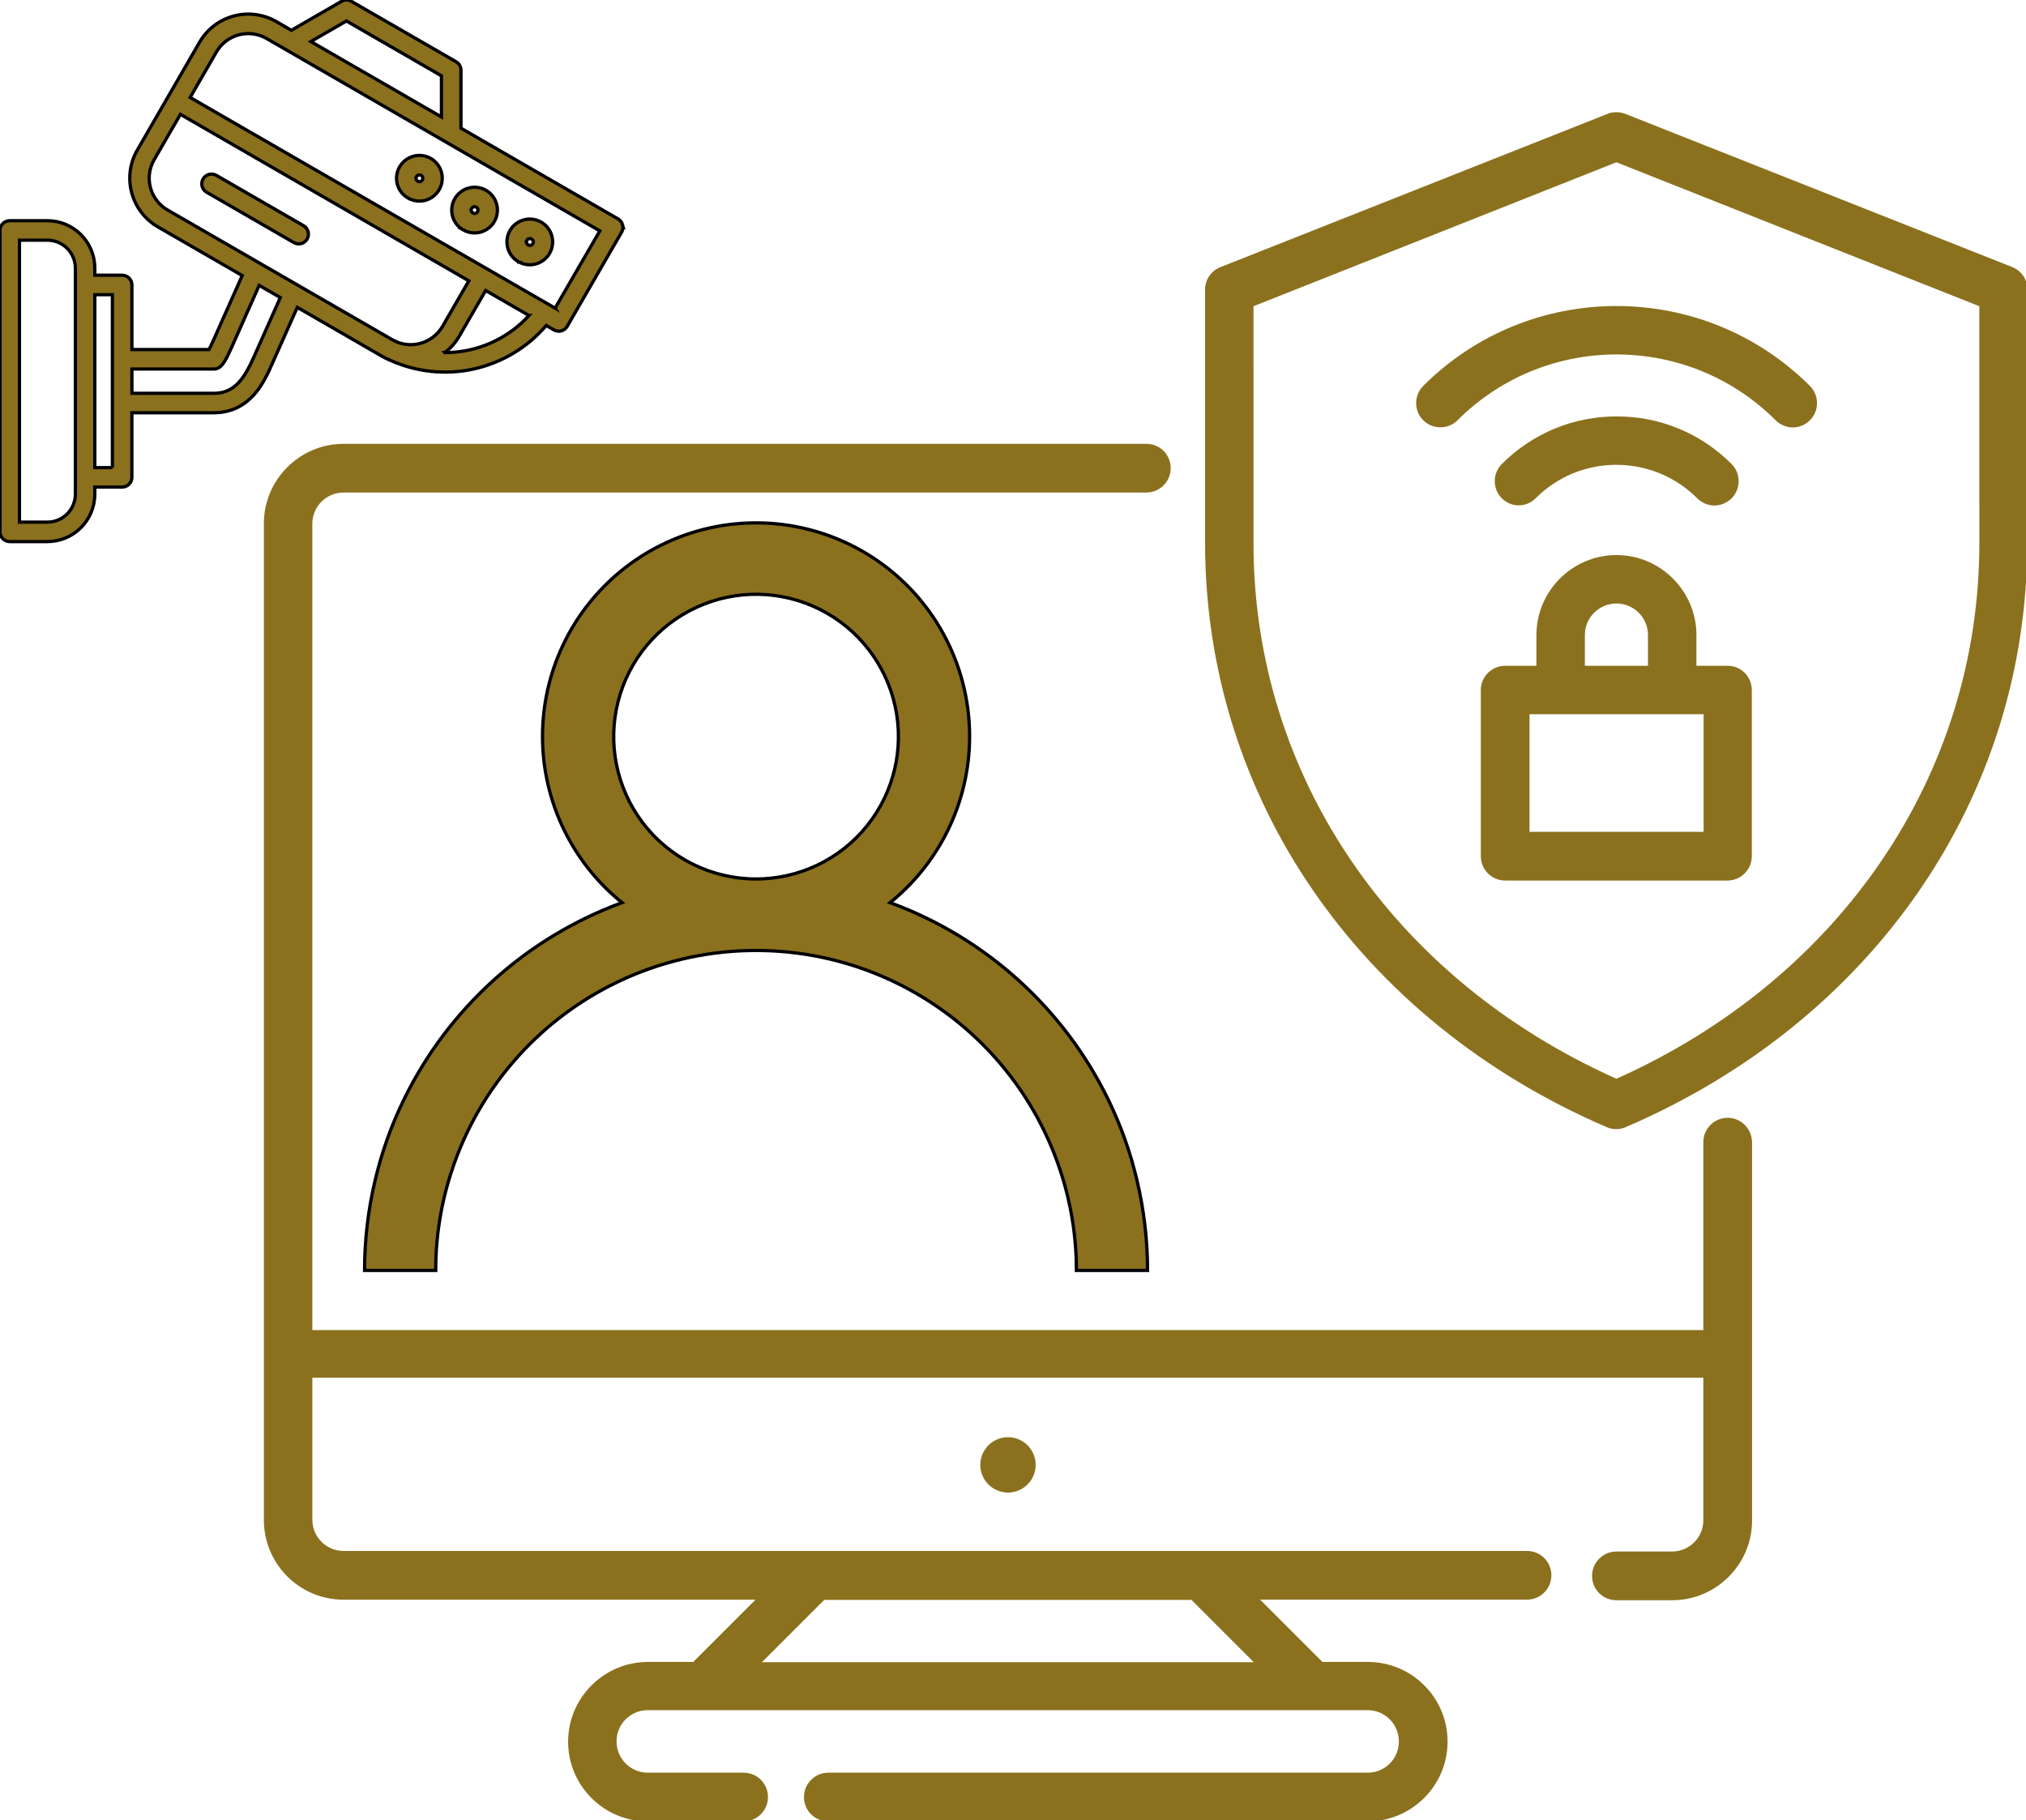 <svg width="621" height="558" xmlns="http://www.w3.org/2000/svg" version="1.1" fill="#8b711e">
 <g>
  <path stroke="null" d="m339.744,337.188c-13.64,-28.066 -37.629,-49.749 -66.927,-60.49c14.148,-11.403 22.918,-28.171 24.214,-46.297c1.296,-18.123 -5.001,-35.971 -17.382,-49.27c-12.383,-13.299 -29.735,-20.853 -47.906,-20.853s-35.524,7.554 -47.906,20.853c-12.381,13.299 -18.678,31.147 -17.382,49.27c1.296,18.126 10.066,34.894 24.214,46.297c-29.299,10.741 -53.288,32.424 -66.927,60.49c-3.804,7.819 -6.731,16.031 -8.727,24.493c-2.17,9.094 -3.268,18.413 -3.273,27.763l21.817,0c-0.019,-10.208 1.583,-20.352 4.746,-30.056c8.56,-26.523 27.988,-48.158 53.443,-59.513c25.454,-11.352 54.533,-11.352 79.989,0c25.454,11.355 44.882,32.989 53.443,59.513c3.163,9.704 4.765,19.848 4.746,30.056l21.817,0c-0.005,-9.351 -1.104,-18.67 -3.273,-27.763c-1.996,-8.462 -4.923,-16.674 -8.727,-24.493l0.001,0zm-142.91,-85.2c-7.921,-10.561 -10.634,-24.145 -7.38,-36.94c3.257,-12.795 12.131,-23.43 24.139,-28.924c12.006,-5.491 25.854,-5.253 37.666,0.654c11.81,5.904 20.309,16.84 23.122,29.74c2.81,12.902 -0.372,26.382 -8.657,36.665c-8.282,10.283 -20.778,16.262 -33.981,16.262c-13.736,0 -26.668,-6.466 -34.91,-17.456l0,-0z" id="svg_25"/>
  <path stroke="null" fill-rule="evenodd" d="m94.144,73.269c-0.824,1.426 -2.646,1.914 -4.073,1.093l-26.696,-15.415c-0.696,-0.389 -1.207,-1.042 -1.417,-1.811c-0.212,-0.769 -0.106,-1.591 0.292,-2.282c0.399,-0.691 1.058,-1.193 1.83,-1.394c0.772,-0.202 1.592,-0.087 2.278,0.322l26.699,15.412c1.423,0.826 1.91,2.649 1.089,4.075l-0,0zm33.519,-19.138l-0.001,0c0.14,-0.239 0.369,-0.413 0.637,-0.484c0.088,-0.022 0.18,-0.034 0.271,-0.036c0.182,0 0.361,0.048 0.517,0.14c0.363,0.211 0.564,0.618 0.508,1.034c-0.055,0.416 -0.355,0.758 -0.76,0.866c-0.405,0.109 -0.835,-0.037 -1.091,-0.37c-0.255,-0.332 -0.285,-0.786 -0.076,-1.149l-0.006,0zm-2.601,6.577c1.607,0.928 3.518,1.178 5.311,0.698c1.793,-0.482 3.322,-1.654 4.25,-3.262c0.928,-1.609 1.179,-3.519 0.699,-5.312c-0.48,-1.793 -1.653,-3.322 -3.26,-4.251c-1.607,-0.928 -3.518,-1.179 -5.311,-0.701c-1.793,0.48 -3.324,1.653 -4.252,3.259c-0.941,1.606 -1.2,3.522 -0.718,5.321c0.482,1.797 1.664,3.328 3.282,4.249l0,-0zm19.517,3.182l-0.001,0c0.186,-0.322 0.528,-0.52 0.9,-0.52c0.182,0.001 0.361,0.05 0.517,0.14c0.362,0.209 0.562,0.617 0.506,1.032c-0.055,0.414 -0.354,0.756 -0.758,0.863c-0.403,0.109 -0.833,-0.037 -1.089,-0.369c-0.255,-0.332 -0.285,-0.784 -0.077,-1.146l0.001,0zm-2.602,6.577l-0.001,0c1.609,0.926 3.519,1.177 5.312,0.695c1.792,-0.482 3.319,-1.656 4.247,-3.264c0.928,-1.607 1.178,-3.519 0.698,-5.311c-0.482,-1.793 -1.654,-3.322 -3.263,-4.25c-1.607,-0.928 -3.518,-1.179 -5.311,-0.699c-1.793,0.48 -3.322,1.653 -4.25,3.26c-0.937,1.607 -1.195,3.523 -0.711,5.319c0.482,1.797 1.662,3.328 3.278,4.25l0.001,-0zm19.517,3.182l-0.001,0c0.139,-0.239 0.369,-0.413 0.636,-0.484c0.088,-0.023 0.179,-0.036 0.27,-0.036c0.182,-0.001 0.359,0.048 0.516,0.14c0.25,0.131 0.436,0.359 0.515,0.63c0.078,0.271 0.043,0.563 -0.099,0.808c-0.14,0.245 -0.376,0.421 -0.651,0.489c-0.274,0.067 -0.564,0.019 -0.802,-0.132c-0.238,-0.138 -0.413,-0.363 -0.483,-0.629c-0.072,-0.266 -0.034,-0.548 0.103,-0.786l-0.003,0zm-2.602,6.577l-0.003,-0.001c1.609,0.93 3.52,1.182 5.315,0.702c1.795,-0.482 3.325,-1.656 4.252,-3.264c0.929,-1.61 1.179,-3.522 0.696,-5.316c-0.479,-1.795 -1.651,-3.325 -3.259,-4.255s-3.519,-1.182 -5.314,-0.703c-1.795,0.48 -3.325,1.653 -4.254,3.262s-1.182,3.52 -0.701,5.315c0.48,1.795 1.654,3.325 3.263,4.252l0.003,0.01zm11.264,14.214l13.71,-23.661l-102.156,-58.977c-2.586,-1.488 -5.656,-1.891 -8.539,-1.117c-2.882,0.772 -5.34,2.656 -6.834,5.238l-8.062,13.958l111.905,64.6l-0.023,-0.039zm-33.814,13.659c1.808,-1.384 3.324,-3.114 4.455,-5.091l8.062,-13.958l13.286,7.671l0.001,0c-6.615,7.262 -15.99,11.39 -25.812,11.368l0.008,0.01zm-84.988,-43.729l68.916,39.787c0.261,0.153 0.526,0.286 0.8,0.424l0.012,-0.036c0.317,0.156 0.636,0.297 0.959,0.442c2.488,0.897 5.21,0.895 7.696,-0.008c2.485,-0.903 4.576,-2.648 5.908,-4.932l8.062,-13.958l-88.413,-51.046l-8.062,13.955c-1.488,2.586 -1.891,5.658 -1.117,8.539c0.772,2.882 2.655,5.341 5.236,6.837l0.003,-0.003zm26.474,45.054c-3.138,7.059 -6.163,11.145 -12.332,11.145l-25.062,-0.001l0,-7.447l25.062,0.001l0.255,0c0.571,-0.037 1.119,-0.237 1.579,-0.575c1.061,-0.783 2.015,-2.334 3.624,-5.978l8.486,-19.094l6.481,3.745l-8.095,18.205l0.004,-0zm28.368,-102.991l29.115,16.811l0,12.612l-40.037,-23.123l10.921,-6.299zm-71.731,136.916l-5.402,0l0,-53.009l5.395,0l0,53.009l0.007,0zm-11.361,8.144c-0.004,2.272 -0.908,4.449 -2.514,6.057c-1.606,1.606 -3.785,2.509 -6.057,2.512l-8.565,0l0,-86.436l8.565,0c2.272,0.003 4.451,0.906 6.057,2.513c1.606,1.606 2.51,3.783 2.514,6.056l0,69.3zm167.729,-82.578c-0.205,-0.764 -0.705,-1.415 -1.387,-1.811l-48.158,-27.807l0,-17.779c0.004,-1.065 -0.563,-2.052 -1.486,-2.585l-32.115,-18.532c-0.925,-0.533 -2.062,-0.533 -2.985,0l-15.389,8.89l-4.61,-2.664c-3.956,-2.279 -8.656,-2.896 -13.067,-1.713c-4.411,1.182 -8.173,4.065 -10.459,8.018l-19.094,33.078l0,0.001c-2.279,3.954 -2.897,8.651 -1.719,13.06c1.178,4.411 4.057,8.173 8.006,10.463l25.881,14.937l-8.749,19.667c-0.674,1.529 -1.137,2.455 -1.442,3.013l-23.627,0l0,-19.8c0,-0.791 -0.314,-1.55 -0.874,-2.11c-0.559,-0.559 -1.318,-0.873 -2.11,-0.873l-8.385,0l0,-2.179c-0.004,-3.854 -1.537,-7.549 -4.262,-10.273c-2.726,-2.725 -6.42,-4.257 -10.275,-4.261l-11.542,0c-0.791,-0.001 -1.551,0.312 -2.111,0.873c-0.56,0.559 -0.874,1.318 -0.874,2.11l0,92.404c0.001,1.647 1.338,2.982 2.985,2.982l11.549,0c3.852,-0.006 7.546,-1.54 10.269,-4.264c2.724,-2.725 4.255,-6.417 4.261,-10.271l0,-2.179l8.38,0c1.647,-0.001 2.982,-1.338 2.982,-2.985l0,-19.797l25.069,0c11.255,0 15.502,-9.547 17.784,-14.684l7.85,-17.629l26.158,15.103c0.745,0.427 1.519,0.798 2.319,1.111c8.05,3.65 17.068,4.584 25.694,2.662c8.627,-1.923 16.395,-6.598 22.134,-13.319l2.359,1.362c0.684,0.395 1.497,0.502 2.26,0.297c0.762,-0.205 1.412,-0.705 1.806,-1.39l16.677,-28.87l-0.001,-0.001c0.387,-0.685 0.494,-1.495 0.3,-2.257l0.001,0.001z"/>
  <path d="m317.446,449.046c0,4.688 -3.801,8.484 -8.484,8.484c-4.688,0 -8.484,-3.797 -8.484,-8.484c0,-4.684 3.797,-8.484 8.484,-8.484c4.684,0 8.484,3.801 8.484,8.484"/>
  <path d="m616.876,81.902l-118.7,-47.004c-1.781,-0.68 -3.734,-0.68 -5.43,0l-118.7,47.004c-2.801,1.102 -4.668,3.816 -4.668,6.871l0,77.723c0,77.805 47.176,146.36 123.11,179.03c0.934,0.426 1.953,0.594 2.887,0.594s2.035,-0.168 2.887,-0.594c75.938,-32.582 123.11,-101.14 123.11,-179.03l0,-77.633c0.172,-3.055 -1.695,-5.769 -4.496,-6.961l0,-0zm-10.18,84.68c0,70.762 -42.508,133.38 -111.24,164.1c-68.727,-30.715 -111.24,-93.25 -111.24,-164.1l0.004,-72.715l111.23,-44.121l111.24,44.121l0.006,72.715z"/>
  <path d="m529.566,204.086l-9.586,0l0,-9.418c0,-13.492 -11.031,-24.52 -24.52,-24.52c-13.492,0 -24.52,11.031 -24.52,24.52l0,9.418l-9.586,0c-4.074,0 -7.465,3.309 -7.465,7.465l0,50.91c0,4.074 3.309,7.465 7.465,7.465l68.133,0c4.074,0 7.465,-3.309 7.465,-7.465l0,-50.91c-0.004,-4.156 -3.312,-7.465 -7.387,-7.465l0.001,0zm-43.781,-9.418c0,-5.344 4.328,-9.672 9.672,-9.672s9.672,4.328 9.672,9.672l0,9.418l-19.344,0l0,-9.418zm36.316,60.328l-53.285,0l0,-36.062l53.367,0l0,36.062l-0.082,0z"/>
  <path d="m470.676,152.756c6.617,-6.617 15.441,-10.266 24.777,-10.266c9.332,0 18.156,3.648 24.777,10.266c1.441,1.441 3.394,2.207 5.262,2.207s3.816,-0.762 5.262,-2.207c2.887,-2.887 2.887,-7.637 0,-10.52c-9.418,-9.418 -21.891,-14.594 -35.211,-14.594c-13.32,0 -25.793,5.176 -35.211,14.594c-2.887,2.887 -2.887,7.637 0,10.52c2.879,2.883 7.461,2.883 10.344,0l0.001,0z"/>
  <path d="m436.236,118.306c-2.887,2.887 -2.887,7.637 0,10.52c2.887,2.887 7.637,2.887 10.52,0c26.898,-26.898 70.594,-26.898 97.492,0c1.441,1.441 3.394,2.207 5.262,2.207c1.867,0 3.816,-0.762 5.262,-2.207c2.887,-2.887 2.887,-7.637 0,-10.52c-32.754,-32.668 -85.871,-32.668 -118.54,0l0.005,0z"/>
  <path d="m529.566,342.646c-4.074,0 -7.465,3.309 -7.465,7.465l0,57.613l-426.37,0l0,-247.16c0,-5.262 4.242,-9.586 9.586,-9.586l246.06,0c4.074,0 7.465,-3.309 7.465,-7.465s-3.309,-7.465 -7.465,-7.465l-246.06,0c-13.406,0 -24.438,10.945 -24.438,24.438l0,305.45c0,13.492 10.945,24.438 24.438,24.438l126.26,-0.008l-19.09,19.09l-13.914,0c-13.406,0 -24.438,10.945 -24.438,24.438c0,13.492 10.945,24.438 24.438,24.438l29.359,0c4.074,0 7.465,-3.309 7.465,-7.465s-3.309,-7.465 -7.465,-7.465l-29.359,0c-5.262,0 -9.586,-4.242 -9.586,-9.586s4.242,-9.586 9.586,-9.586l220.61,0c5.262,0 9.586,4.242 9.586,9.586s-4.242,9.586 -9.586,9.586l-165.29,-0.004c-4.074,0 -7.465,3.309 -7.465,7.465s3.309,7.465 7.465,7.465l165.37,0c13.406,0 24.438,-10.945 24.438,-24.438c0,-13.492 -10.945,-24.438 -24.438,-24.438l-13.914,0l-19.09,-19.09l81.793,0c4.074,0 7.465,-3.309 7.465,-7.465s-3.309,-7.465 -7.465,-7.465l-362.73,0c-5.262,0 -9.586,-4.242 -9.586,-9.586l0,-43.527l426.36,0l0,43.695c0,5.262 -4.242,9.586 -9.586,9.586l-17.059,0.004c-4.074,0 -7.465,3.309 -7.465,7.465s3.309,7.465 7.465,7.465l17.141,0c13.406,0 24.438,-10.945 24.438,-24.438l-0.004,-115.98c-0.082,-4.156 -3.391,-7.465 -7.465,-7.465l0.004,-0.006zm-145.26,166.89l-150.77,0l19.09,-19.09l112.59,0l19.09,19.09z"/>
 </g>

</svg>